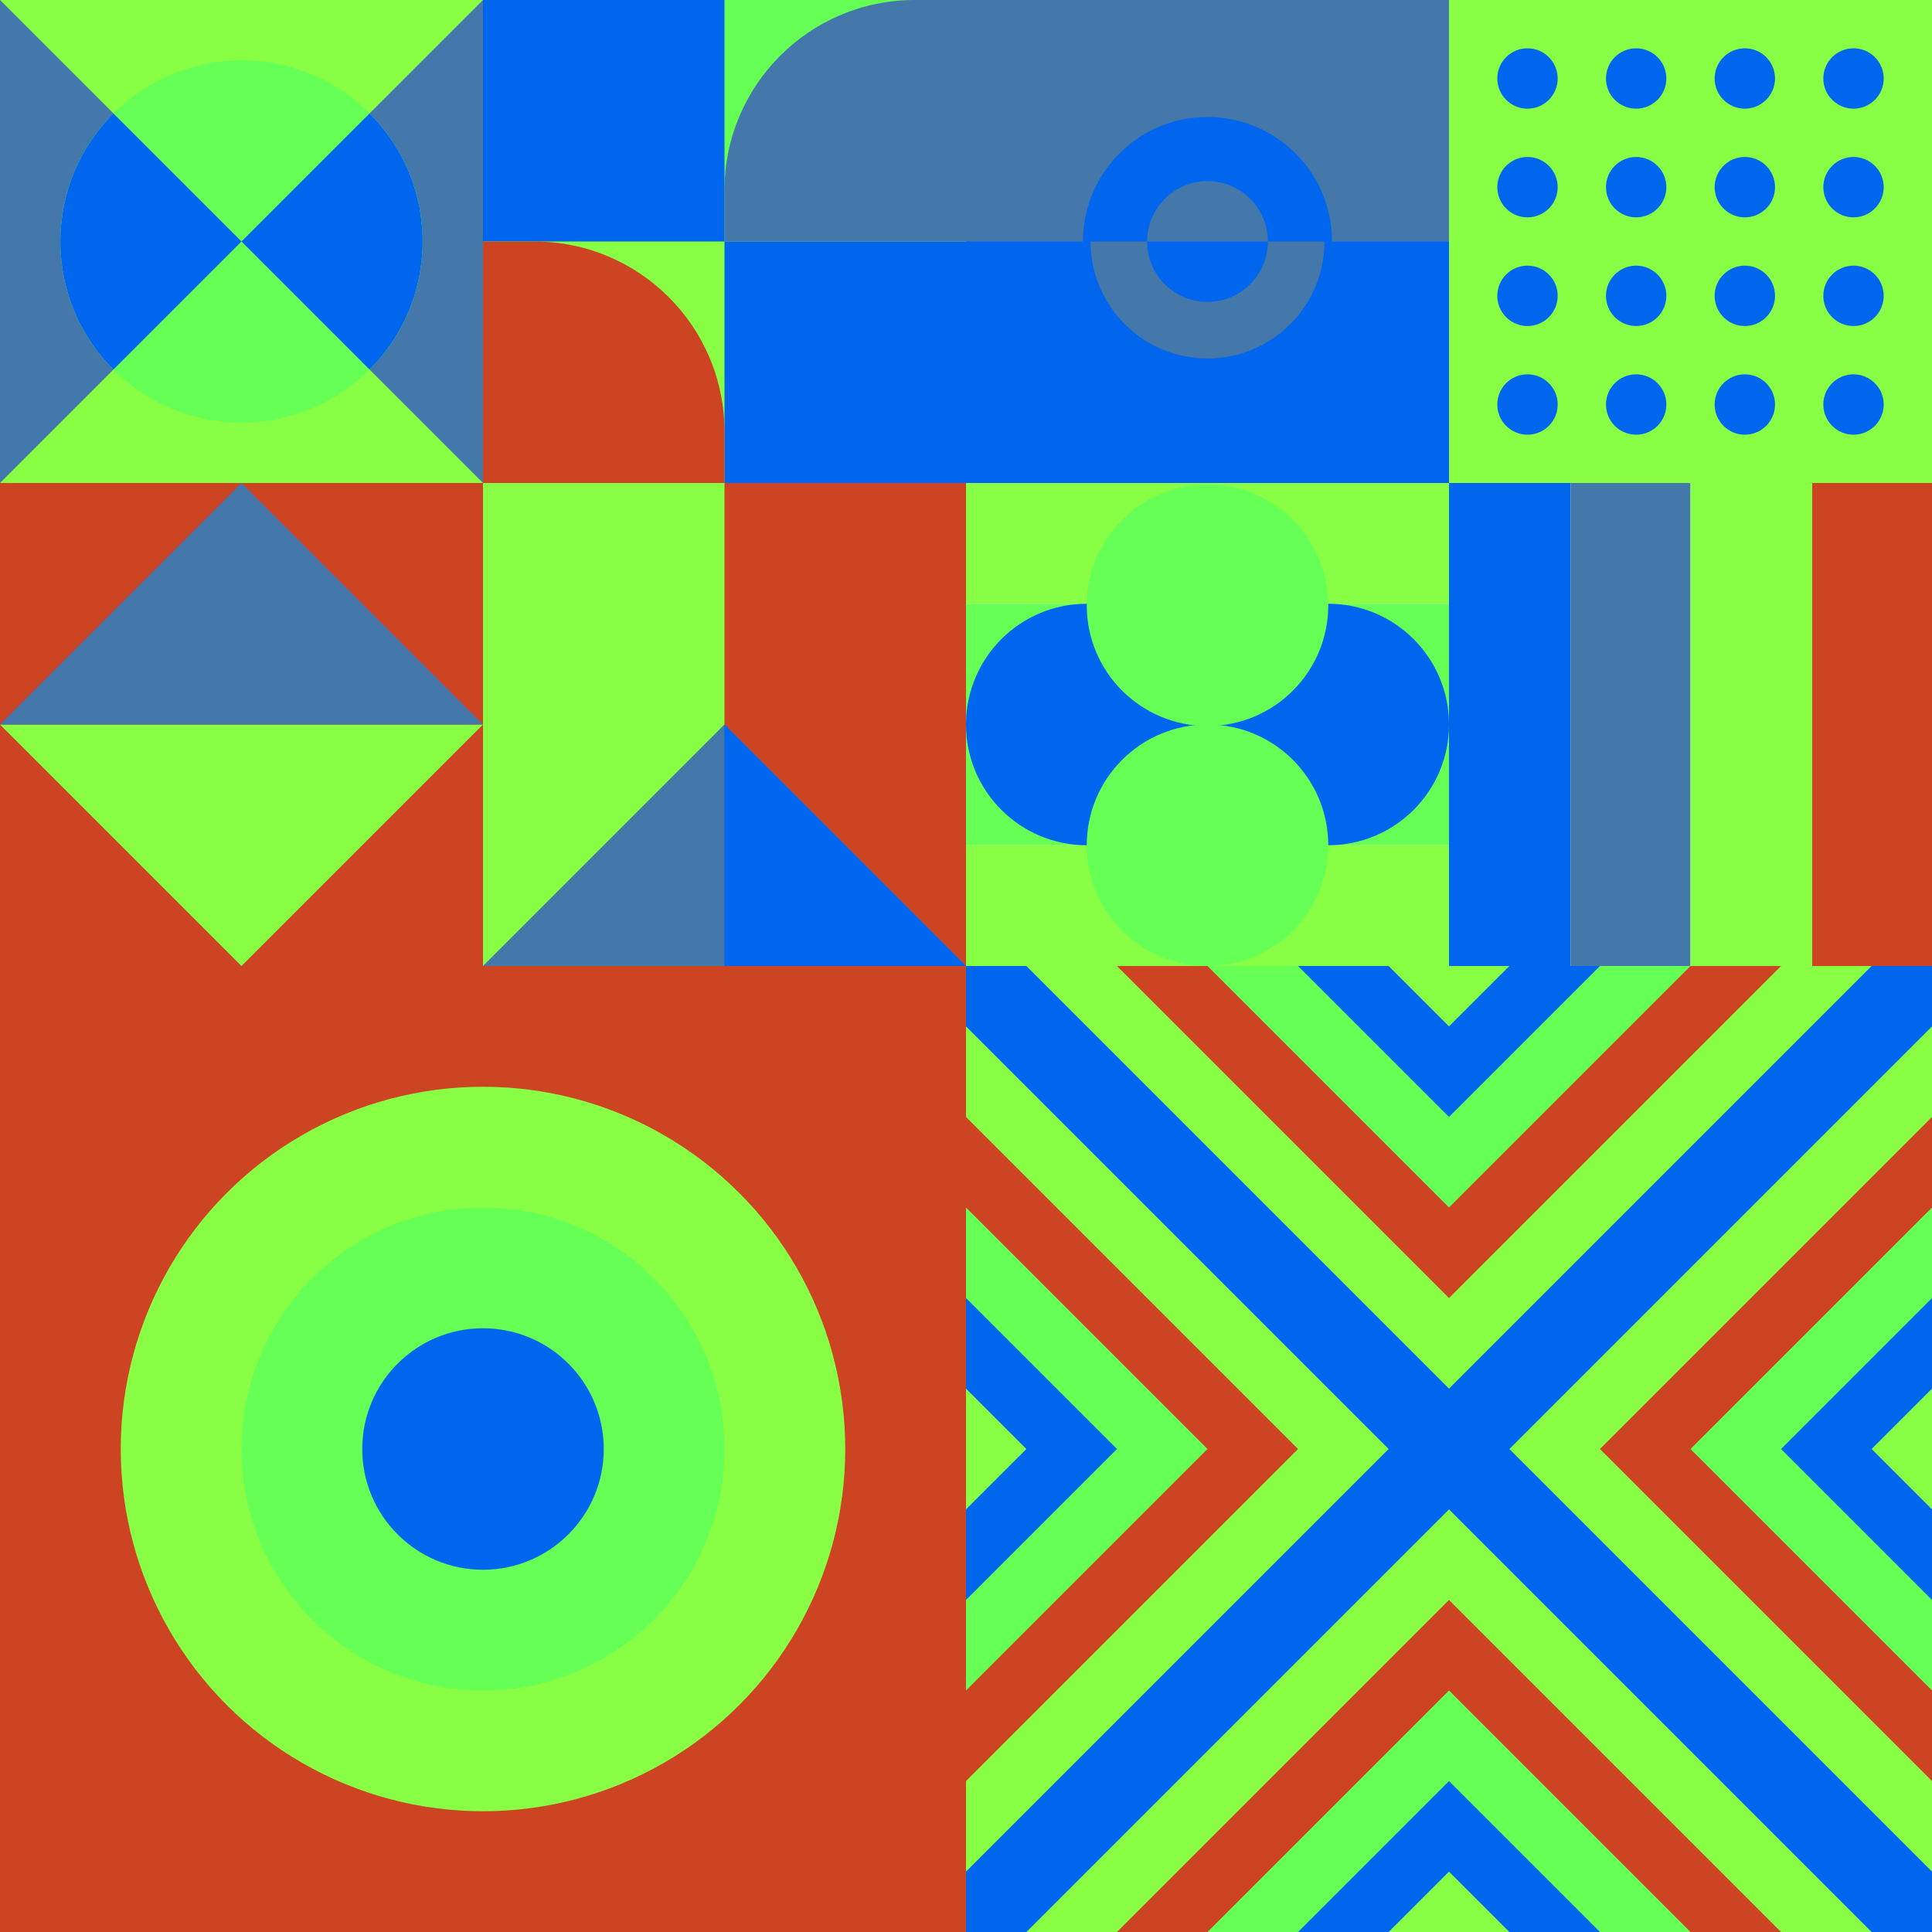 <svg id="geo" xmlns="http://www.w3.org/2000/svg" width="1280" height="1280" viewBox="0 0 1280 1280" fill="none" style="width:640px;height:640px"><g class="svg-image"><g class="block-0" transform="translate(0,0), scale(1), rotate(180, 160, 160)" height="320" width="320" clip-path="url(#trim)"><rect width="320" height="320" fill="#88ff44"/><path d="M160 160L320 0V320L160 160Z" fill="#4477aa"/><path d="M160 160L0 0V320L160 160Z" fill="#4477aa"/><circle cx="160" cy="160" r="120" fill="#66ff55"/><path fill-rule="evenodd" clip-rule="evenodd" d="M244.853 75.147C266.569 96.863 280 126.863 280 160C280 193.137 266.569 223.137 244.853 244.853L160 160L244.853 75.147ZM75.147 75.147L160 160L75.147 244.853C53.431 223.137 40 193.137 40 160C40 126.863 53.431 96.863 75.147 75.147Z" fill="#0066ee"/></g><g class="block-1" transform="translate(320,0), scale(1), rotate(0, 160, 160)" height="320" width="320" clip-path="url(#trim)"><rect width="320" height="320" fill="white"/><rect y="320" width="320" height="320" transform="rotate(-90 0 320)" fill="#0066ee"/><rect x="160" y="160" width="160" height="160" transform="rotate(-90 160 160)" fill="#66ff55"/><path fill-rule="evenodd" clip-rule="evenodd" d="M320 -9.15527e-05H286C216.412 -9.15527e-05 160 56.412 160 126V160H320V-9.15527e-05Z" fill="#4477aa"/><rect width="160" height="160" transform="matrix(0 -1 -1 0 160 320)" fill="#88ff44"/><path fill-rule="evenodd" clip-rule="evenodd" d="M3.05176e-05 160H34C103.588 160 160 216.412 160 286V320H3.05176e-05V160Z" fill="#cc4422"/></g><g class="block-2" transform="translate(640,0), scale(1), rotate(180, 160, 160)" height="320" width="320" clip-path="url(#trim)"><style>@keyframes geo-65a0_t{0%{transform:translate(160px,160px) rotate(0deg) translate(-80px,-80px)}13.636%{transform:translate(160px,160px) rotate(0deg) translate(-80px,-80px);animation-timing-function:cubic-bezier(.4,0,.6,1)}50%,63.636%{transform:translate(160px,160px) rotate(180deg) translate(-80px,-80px);animation-timing-function:cubic-bezier(.4,0,.6,1)}to{transform:translate(160px,160px) rotate(360deg) translate(-80px,-80px)}}</style><rect width="320" height="320" fill="#0066ee"/><rect y="160" width="320" height="160" fill="#4477aa"/><g transform="translate(80 80)" style="animation:2.2s linear infinite both geo-65a0_t"><circle cx="80" cy="80" fill="#4477aa" stroke="#0066ee" stroke-width="5" r="80"/><path fill-rule="evenodd" clip-rule="evenodd" d="M80 160c44.2 0 80-35.8 80-80H0c0 44.2 35.8 80 80 80Z" fill="#0066ee"/><circle cx="80" cy="80" fill="#0066ee" r="40"/><path fill-rule="evenodd" clip-rule="evenodd" d="M80 120c22.1 0 40-17.9 40-40H40c0 22.1 17.9 40 40 40Z" fill="#4477aa"/></g></g><g class="block-3" transform="translate(960,0), scale(1), rotate(0, 160, 160)" height="320" width="320" clip-path="url(#trim)"><rect width="320" height="320" fill="#88ff44"/><path fill-rule="evenodd" clip-rule="evenodd" d="M196 72c11.046 0 20-8.954 20-20s-8.954-20-20-20-20 8.954-20 20 8.954 20 20 20ZM52 144c11.046 0 20-8.954 20-20s-8.954-20-20-20-20 8.954-20 20 8.954 20 20 20Zm236-92c0 11.046-8.954 20-20 20s-20-8.954-20-20 8.954-20 20-20 20 8.954 20 20ZM124 72c11.046 0 20-8.954 20-20s-8.954-20-20-20-20 8.954-20 20 8.954 20 20 20ZM72 52c0 11.046-8.954 20-20 20s-20-8.954-20-20 8.954-20 20-20 20 8.954 20 20Zm124 92c11.046 0 20-8.954 20-20s-8.954-20-20-20-20 8.954-20 20 8.954 20 20 20Zm92-20c0 11.046-8.954 20-20 20s-20-8.954-20-20 8.954-20 20-20 20 8.954 20 20Zm-164 20c11.046 0 20-8.954 20-20s-8.954-20-20-20-20 8.954-20 20 8.954 20 20 20Zm92 52c0 11.046-8.954 20-20 20s-20-8.954-20-20 8.954-20 20-20 20 8.954 20 20Zm52 20c11.046 0 20-8.954 20-20s-8.954-20-20-20-20 8.954-20 20 8.954 20 20 20Zm-124-20c0 11.046-8.954 20-20 20s-20-8.954-20-20 8.954-20 20-20 20 8.954 20 20Zm-92 20c11.046 0 20-8.954 20-20s-8.954-20-20-20-20 8.954-20 20 8.954 20 20 20Zm164 52c0 11.046-8.954 20-20 20s-20-8.954-20-20 8.954-20 20-20 20 8.954 20 20Zm52 20c11.046 0 20-8.954 20-20s-8.954-20-20-20-20 8.954-20 20 8.954 20 20 20Zm-124-20c0 11.046-8.954 20-20 20s-20-8.954-20-20 8.954-20 20-20 20 8.954 20 20Zm-92 20c11.046 0 20-8.954 20-20s-8.954-20-20-20-20 8.954-20 20 8.954 20 20 20Z" fill="#0066ee"/></g><g class="block-4" transform="translate(0,320), scale(1), rotate(0, 160, 160)" height="320" width="320" clip-path="url(#trim)"><rect width="320" height="320" fill="#cc4422"/><path d="M160 320 0 160h320L160 320Z" fill="#88ff44"/><path d="M160 0 0 160h320L160 0Z" fill="#4477aa"/></g><g class="block-5" transform="translate(320,320), scale(1), rotate(0, 160, 160)" height="320" width="320" clip-path="url(#trim)"><rect width="320" height="320" fill="#88ff44"/><rect x="160" width="160" height="320" fill="#cc4422"/><path d="M160 160L320 320H0L160 160Z" fill="#4477aa"/><path fill-rule="evenodd" clip-rule="evenodd" d="M160 320H320L160 160V320Z" fill="#0066ee"/></g><g class="block-6" transform="translate(640,320), scale(1), rotate(0, 160, 160)" height="320" width="320" clip-path="url(#trim)"><rect width="320" height="320" fill="white"/><rect y="240" width="320" height="80" fill="#88ff44"/><rect y="80" width="320" height="160" fill="#66ff55"/><rect width="320" height="80" fill="#88ff44"/><circle cx="240" cy="160" r="80" fill="#0066ee"/><circle cx="80" cy="160" r="80" fill="#0066ee"/><circle cx="160" cy="240" r="80" fill="#66ff55"/><circle cx="160" cy="81" r="80" fill="#66ff55"/></g><g class="block-7" transform="translate(960,320), scale(1), rotate(0, 160, 160)" height="320" width="320" clip-path="url(#trim)"><rect width="320" height="320" fill="white"/><rect y="320" width="320" height="80.64" transform="rotate(-90 0 320)" fill="#0066ee"/><rect x="80.64" y="320" width="320" height="79.36" transform="rotate(-90 80.64 320)" fill="#4477aa"/><rect x="160" y="320" width="320" height="80.64" transform="rotate(-90 160 320)" fill="#88ff44"/><rect x="240.64" y="320" width="320" height="79.36" transform="rotate(-90 240.64 320)" fill="#cc4422"/></g><g class="block-8" transform="translate(0,640), scale(2), rotate(0, 160, 160)" height="640" width="640" clip-path="url(#trim)"><style>@keyframes geo-27a0_t{0%,9.091%{transform:translate(160px,160px) scale(1,1)}33.333%,42.424%,66.667%,75.757%,to{transform:translate(160px,160px) scale(1.5,1.5)}}@keyframes geo-27a1_t{0%,9.091%{transform:translate(160px,160px) scale(1,1)}33.333%,42.424%{transform:translate(160px,160px) scale(2,2)}66.667%,75.757%,to{transform:translate(160px,160px) scale(3,3)}}@keyframes geo-27a2_t{0%,9.091%{transform:translate(160px,160px) scale(0,0)}33.333%,42.424%{transform:translate(160px,160px) scale(1,1)}66.667%,75.757%{transform:translate(160px,160px) scale(2,2)}to{transform:translate(160px,160px) scale(3,3)}}@keyframes geo-27a3_t{0%,33.333%,42.424%,9.091%{transform:translate(160px,160px) scale(0,0)}66.667%,75.757%{transform:translate(160px,160px) scale(1,1)}to{transform:translate(160px,160px) scale(2,2)}}@keyframes geo-27a4_t{0%,33.333%,42.424%,9.091%{transform:translate(160px,160px) scale(0,0)}66.667%,75.757%{transform:translate(160px,160px) scale(1,1)}to{transform:translate(160px,160px) scale(2,2)}}@keyframes geo-27a5_t{0%,33.333%,42.424%,66.667%,75.757%,9.091%{transform:translate(160px,160px) scale(0,0)}to{transform:translate(160px,160px) scale(1,1)}}</style><rect width="320" height="320" fill="#cc4422"/><circle cx="160" cy="160" fill="#88ff44" r="120"/><circle fill="#66ff55" transform="translate(160 160)" style="animation:3.3s ease-in-out infinite both geo-27a0_t" r="80"/><circle fill="#0066ee" transform="translate(160 160)" style="animation:3.3s ease-in-out infinite both geo-27a1_t" r="40"/><circle fill="#88ff44" transform="matrix(0 0 0 0 160 160)" style="animation:3.3s ease-in-out infinite both geo-27a2_t" r="40"/><circle fill="#66ff55" transform="matrix(0 0 0 0 160 160)" style="animation:3.3s ease-in-out infinite both geo-27a3_t" r="40"/><circle fill="#66ff55" transform="matrix(0 0 0 0 160 160)" style="animation:3.3s ease-in-out infinite both geo-27a4_t" r="40"/><circle fill="#0066ee" transform="matrix(0 0 0 0 160 160)" style="animation:3.3s ease-in-out infinite both geo-27a5_t" r="40"/></g><g class="block-9" transform="translate(640,640), scale(2), rotate(270, 160, 160)" height="640" width="640" clip-path="url(#trim)"><rect width="320" height="320" fill="#88ff44"/><rect width="320" height="320" fill="#0066ee"/><path d="m160 180 140 140H20l140-140Z" fill="#88ff44"/><path d="m160 210 110 110H50l110-110Z" fill="#cc4422"/><path d="m160 240 80 80H80l80-80Z" fill="#66ff55"/><path d="m160 270 50 50H110l50-50Z" fill="#0066ee"/><path d="m160 300 20 20h-40l20-20ZM180 160 320 20v280L180 160Z" fill="#88ff44"/><path d="M210 160 320 50v220L210 160Z" fill="#cc4422"/><path d="m240 160 80-80v160l-80-80Z" fill="#66ff55"/><path d="m270 160 50-50v100l-50-50Z" fill="#0066ee"/><path d="m300 160 20-20v40l-20-20ZM140 160 0 20v280l140-140Z" fill="#88ff44"/><path d="M110 160 0 50v220l110-110Z" fill="#cc4422"/><path d="M80 160 0 80v160l80-80Z" fill="#66ff55"/><path d="M50 160 0 110v100l50-50Z" fill="#0066ee"/><path d="M20 160 0 140v40l20-20ZM160 140 20 0h280L160 140Z" fill="#88ff44"/><path d="M160 110 50 0h220L160 110Z" fill="#cc4422"/><path d="M160 80 80 0h160l-80 80Z" fill="#66ff55"/><path d="M160 50 110 0h100l-50 50Z" fill="#0066ee"/><path d="M160 20 140 0h40l-20 20Z" fill="#88ff44"/></g></g><clipPath id="trim"><rect width="320" height="320" fill="white"/></clipPath><filter id="noiseFilter"><feTurbulence baseFrequency="0.5" result="noise"/><feColorMatrix type="saturate" values="0.10"/><feBlend in="SourceGraphic" in2="noise" mode="multiply"/></filter><rect transform="translate(0,0)" height="1280" width="1280" filter="url(#noiseFilter)" opacity="0.4"/></svg>